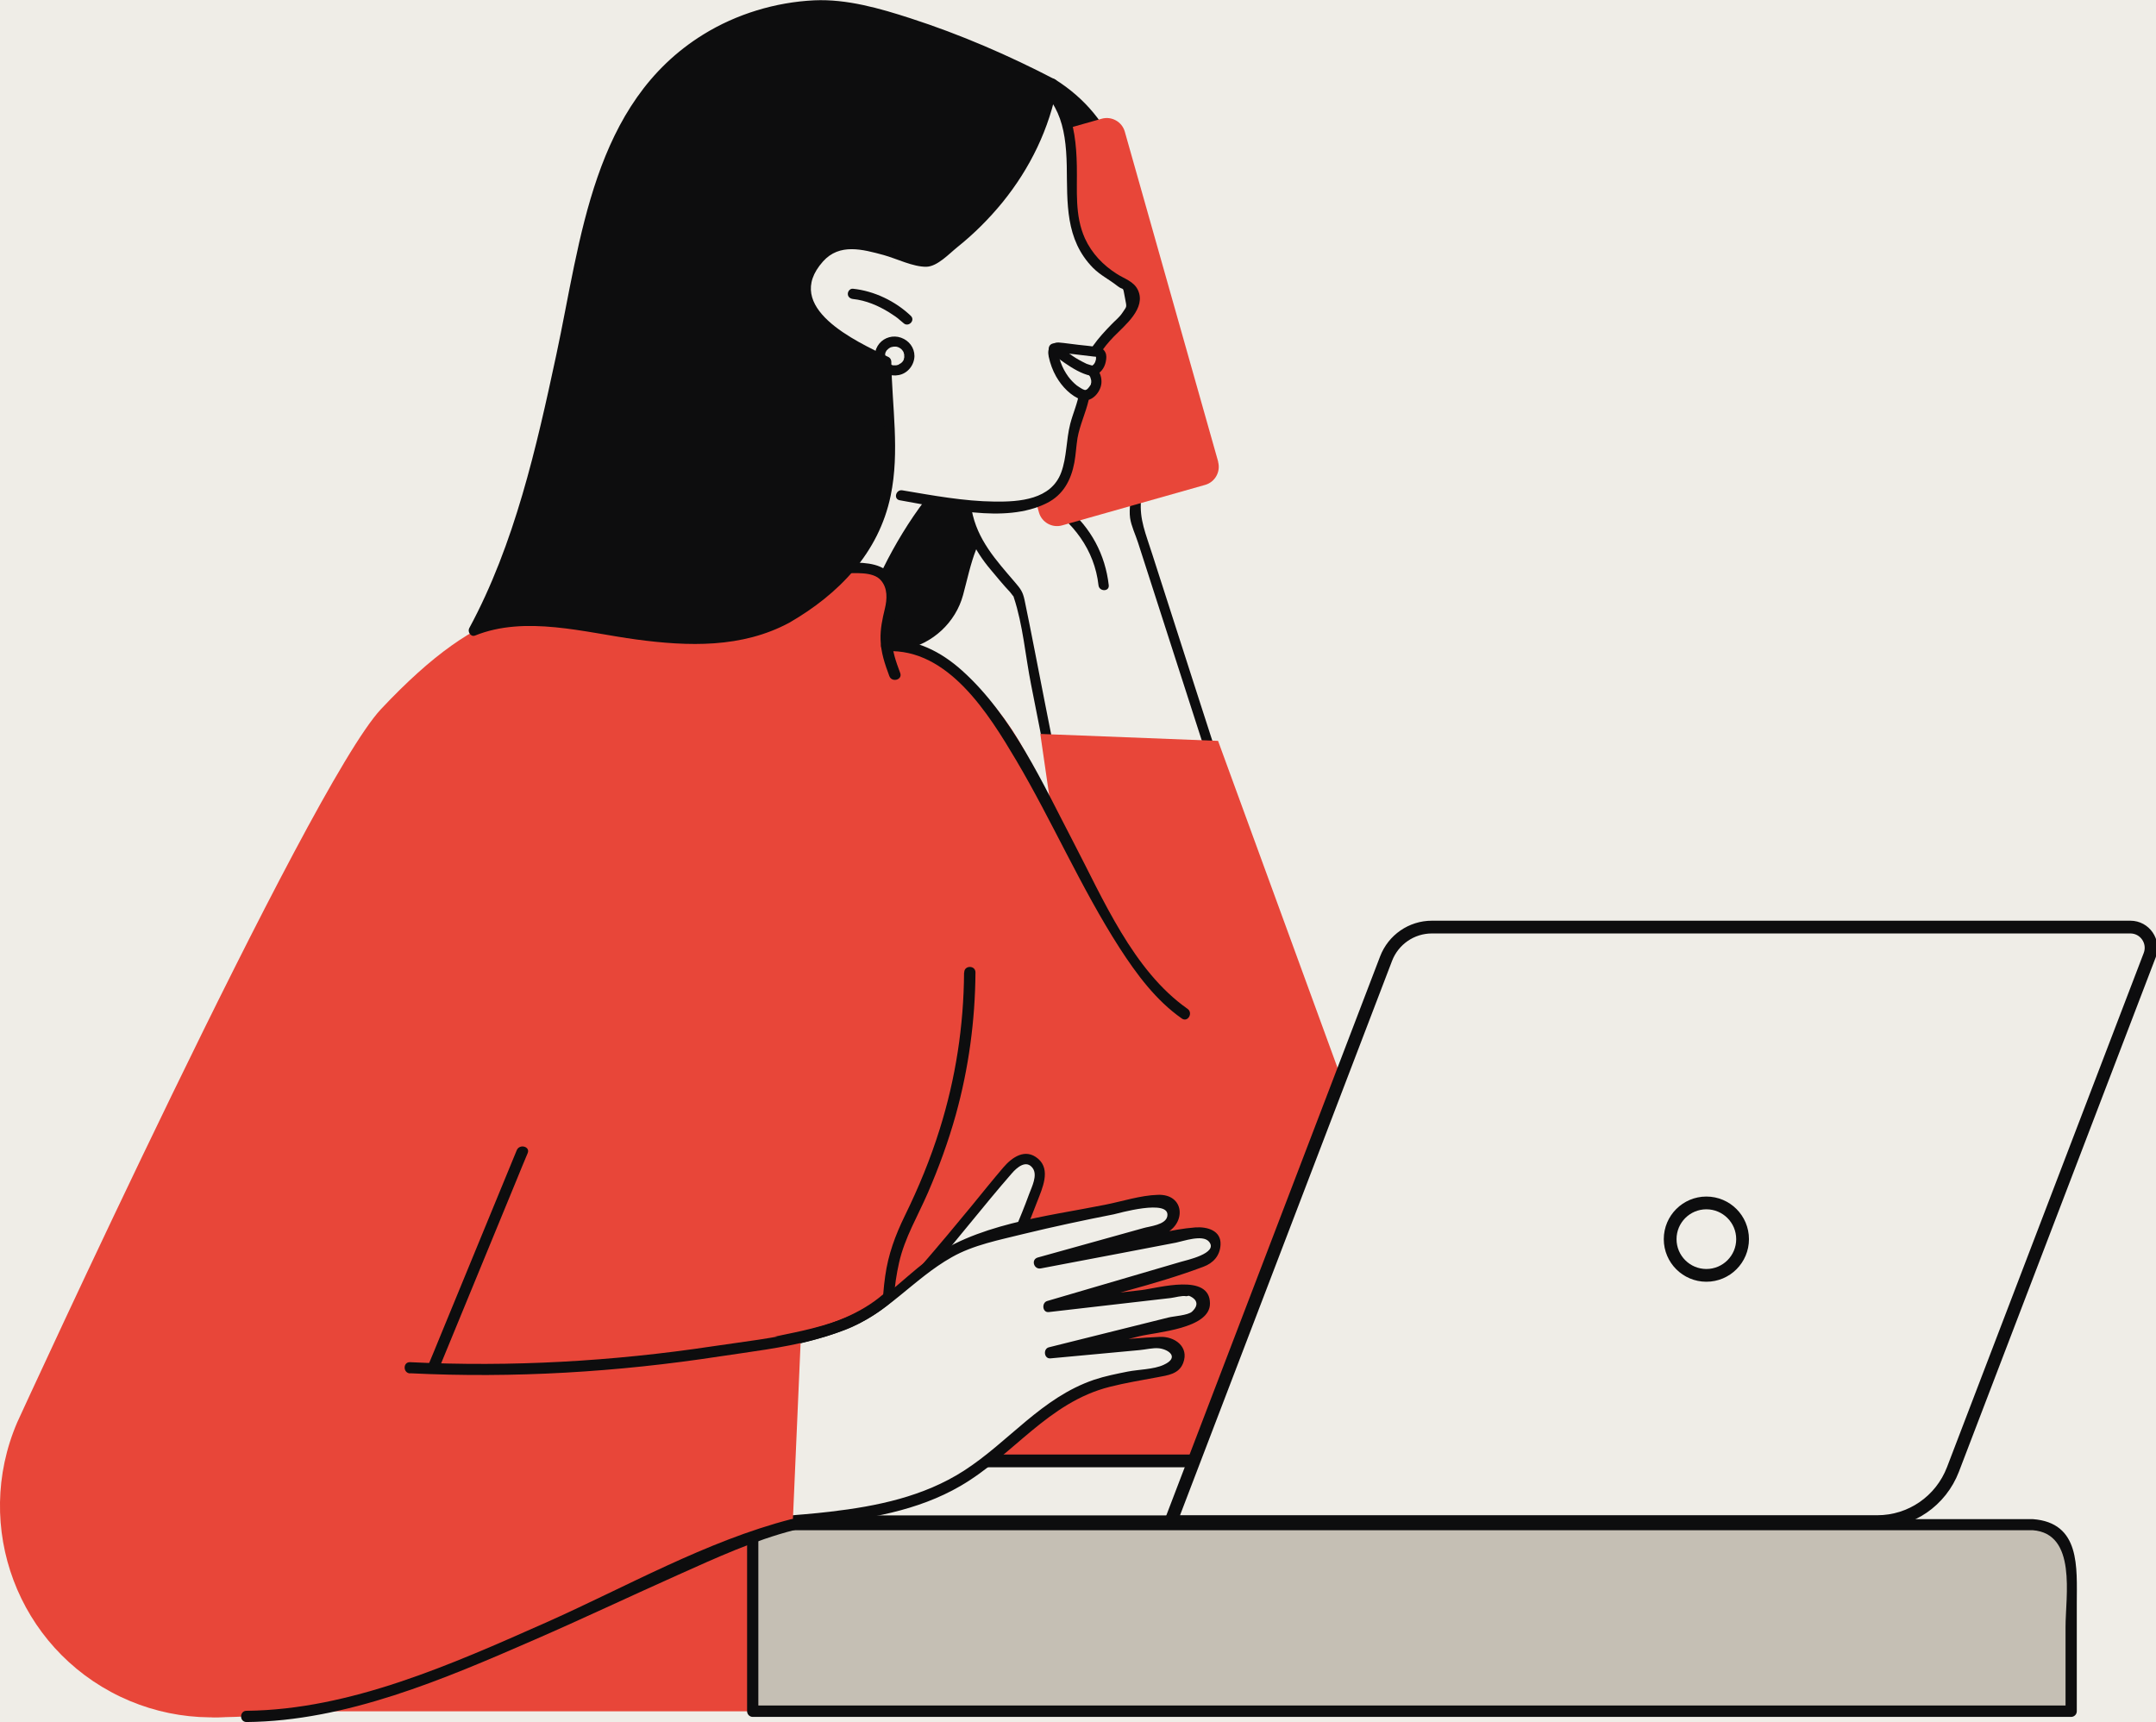 <svg xmlns="http://www.w3.org/2000/svg" width="169" height="135" viewBox="0 0 169 135" fill="none"><rect width="169" height="135" fill="#D3D8E0"></rect><g clip-path="url(#clip0_5_14)"><rect width="1440" height="8784" transform="translate(-186 -2506)" fill="white"></rect><rect width="1440" height="880" transform="translate(-186 -376)" fill="#EFEDE7"></rect><rect x="-135.5" y="-143" width="429" height="429" fill="#EFEDE7"></rect><rect x="-135.5" y="-143" width="429" height="429" stroke="#7C796A"></rect><g clip-path="url(#clip1_5_14)"><path d="M98.473 120.752L48.725 121.348V98.414L98.473 97.818V120.752Z" fill="#E84639"></path><path d="M82.49 6.573C87.001 9.36 91.214 15.181 85.601 34.304C84.163 39.192 76.541 36.871 75.232 45.882C74.83 48.695 72.328 50.743 69.49 50.614L66.392 51.56L78.174 29.935" fill="#0D0D0E"></path><path d="M82.296 6.91C87.922 10.437 88.35 17.23 87.611 23.258C87.235 26.344 86.548 29.391 85.731 32.386C85.148 34.512 84.643 35.886 82.672 36.975C79.821 38.544 77.021 39.581 75.66 42.809C75.128 44.054 75.064 45.376 74.662 46.647C74.117 48.371 72.666 49.68 70.916 50.095C70.099 50.289 69.386 50.238 68.583 50.484L66.288 51.184L66.742 51.767C70.669 44.559 74.597 37.351 78.525 30.143C78.771 29.689 78.084 29.287 77.838 29.741C73.91 36.949 69.983 44.157 66.055 51.366C65.899 51.664 66.159 52.066 66.509 51.949L68.518 51.34C69.451 51.054 69.957 51.106 70.916 50.912C73.106 50.471 74.908 48.799 75.491 46.647C76.165 44.144 76.477 41.863 78.628 40.125C80.028 38.997 81.752 38.44 83.295 37.545C84.591 36.793 85.498 35.834 85.991 34.408C87.067 31.322 87.728 27.952 88.22 24.723C88.829 20.678 89.127 16.245 87.702 12.329C86.755 9.736 85.031 7.688 82.698 6.223C82.258 5.951 81.856 6.638 82.296 6.91Z" fill="#0D0D0E"></path><path d="M98.616 70.514L88.933 40.437L89.944 28.691L75.855 31.024L81.623 51.288L86.587 83.194L98.616 70.514Z" fill="#EFEDE7"></path><path d="M99.005 70.41C97.229 64.888 95.453 59.365 93.664 53.842L90.333 43.483C89.802 41.811 89.309 40.722 89.439 39.218L90.346 28.703C90.372 28.418 90.074 28.276 89.841 28.315C85.148 29.093 80.443 29.857 75.751 30.635C75.543 30.674 75.414 30.933 75.466 31.128C76.425 34.512 77.397 37.883 78.356 41.266C79.315 44.65 80.495 47.982 81.247 51.392C81.778 53.829 82.024 56.37 82.4 58.833C83.165 63.747 83.93 68.66 84.695 73.587C85.2 76.828 85.706 80.069 86.211 83.31C86.263 83.609 86.691 83.686 86.885 83.492C90.89 79.265 94.909 75.039 98.914 70.812C99.264 70.436 98.707 69.866 98.344 70.242C94.338 74.468 90.32 78.695 86.315 82.921L86.989 83.103C85.809 75.519 84.63 67.921 83.45 60.337C82.984 57.342 82.659 54.27 82.05 51.301C81.441 48.332 80.469 45.687 79.678 42.913C78.538 38.92 77.397 34.914 76.269 30.921L75.984 31.413C80.676 30.635 85.382 29.87 90.074 29.093L89.568 28.703C89.296 31.906 89.024 35.108 88.739 38.297C88.674 39.023 88.48 39.866 88.583 40.605C88.674 41.24 89.011 41.927 89.205 42.537L96.088 63.902C96.814 66.145 97.527 68.388 98.253 70.631C98.409 71.124 99.186 70.916 99.031 70.424L99.005 70.41Z" fill="#0D0D0E"></path><path d="M92.86 106.737C92.86 106.737 89.542 93.047 87.559 83.764C82.905 61.919 79.989 48.604 63.605 50.86L53.87 87.368" fill="#E84639"></path><path d="M76.01 76.258C76.01 82.234 74.7 88.885 71.032 96.106C67.584 102.874 71.304 114.036 74 121.141C74 121.141 79.069 128.621 75.141 128.621L60.805 134.157H17.654C15.049 134.157 19.819 125.847 19.974 122.528L9.786 116.513C10.473 101.914 46.236 58.159 50.111 43.976L67.96 44.546C69.606 44.598 70.254 46.245 69.788 47.826C68.971 50.627 69.917 52.247 70.138 52.87" fill="#E84639"></path><path d="M53.235 44.08L67.96 44.546C69.606 44.598 70.255 46.245 69.788 47.826C68.971 50.627 69.918 52.247 70.138 52.87" fill="#E84639"></path><path d="M53.235 44.52C55.828 44.598 58.42 44.689 61.025 44.767L66.119 44.935C66.975 44.961 68.427 44.767 69.049 45.493C69.593 46.115 69.541 46.971 69.36 47.723C69.165 48.526 68.997 49.304 69.023 50.134C69.049 51.158 69.36 52.053 69.71 52.999C69.904 53.531 70.76 53.297 70.565 52.766C70.228 51.858 69.917 51.016 69.917 50.03C69.917 48.604 70.708 47.204 70.228 45.791C69.749 44.378 68.453 44.144 67.143 44.105L56.605 43.768C55.49 43.73 54.376 43.703 53.248 43.665C52.678 43.652 52.678 44.533 53.248 44.546L53.235 44.52Z" fill="#0D0D0E"></path><path d="M84.629 70.955L79.807 46.53L77.734 44.118C76.619 42.835 75.919 41.24 75.711 39.555L75.361 36.677L73.08 32.048L74.817 30.959L80.365 38.233C80.365 38.233 86.042 40.333 86.522 45.856" fill="#EFEDE7"></path><path d="M85.018 70.851C83.968 65.536 82.918 60.22 81.868 54.905C81.35 52.286 80.857 49.654 80.313 47.048C80.17 46.387 80.015 46.18 79.548 45.635C78.07 43.911 76.593 42.303 76.165 39.97C75.932 38.712 76.035 37.338 75.53 36.158C74.908 34.706 74.117 33.293 73.417 31.88L73.275 32.424L75.011 31.335L74.467 31.193L76.852 34.317C77.837 35.601 78.745 37.118 79.872 38.284C80.391 38.816 81.129 39.036 81.778 39.438C84.111 40.89 85.796 43.107 86.107 45.882C86.159 46.387 86.963 46.4 86.911 45.882C86.638 43.47 85.511 41.383 83.657 39.814C82.996 39.257 82.27 38.751 81.493 38.349C81.285 38.245 80.222 37.61 80.689 38.038C79.626 37.066 78.796 35.562 77.928 34.408C77.008 33.202 76.074 31.984 75.154 30.778C75.024 30.609 74.804 30.506 74.61 30.635L72.873 31.724C72.678 31.841 72.626 32.074 72.73 32.269L74.661 36.171C75.128 37.105 75.115 38.038 75.297 39.412C75.556 41.435 76.347 43.12 77.669 44.676C78.161 45.259 78.641 45.856 79.172 46.413C79.25 46.491 79.587 46.997 79.431 46.66C79.457 46.711 79.444 46.789 79.47 46.841C80.183 48.98 80.378 51.443 80.818 53.647L82.931 64.369C83.372 66.612 83.813 68.842 84.253 71.085C84.357 71.59 85.122 71.37 85.031 70.877L85.018 70.851Z" fill="#0D0D0E"></path><path d="M85.602 85.54L81.545 57.537L95.479 58.081L105.667 85.968C106.38 88.444 106.911 91.919 107.028 95.432C107.261 102.044 102.245 107.787 95.634 108.202C95.479 108.202 95.323 108.215 95.181 108.215H92.018C87.002 108.215 82.154 106.387 78.382 103.068C76.412 101.344 74.143 99.101 71.693 96.236" fill="#E84639"></path><path d="M76.01 76.258C76.01 82.234 74.701 88.885 71.033 96.106C67.585 102.874 71.305 114.036 74.001 121.141" fill="#E84639"></path><path d="M75.569 76.258C75.543 80.419 74.908 84.542 73.664 88.509C72.938 90.843 72.004 93.112 70.929 95.302C70.177 96.845 69.62 98.349 69.386 100.048C68.375 107.191 71.084 114.672 73.573 121.232C73.767 121.763 74.623 121.53 74.428 120.998C71.888 114.296 68.829 106.245 70.475 98.984C70.916 97.027 71.953 95.316 72.743 93.487C73.599 91.504 74.338 89.481 74.921 87.394C75.932 83.751 76.438 80.004 76.463 76.232C76.463 75.661 75.582 75.661 75.582 76.232L75.569 76.258Z" fill="#0D0D0E"></path><path d="M95.492 36.21L88.168 10.32C87.948 9.542 87.131 9.088 86.353 9.309L81.596 10.657C80.935 14.832 80.326 19.032 79.406 23.168C79.004 24.97 78.589 26.772 78.161 28.574L81.441 40.177C81.661 40.955 82.478 41.409 83.255 41.188L94.468 38.012C95.245 37.792 95.699 36.975 95.478 36.197L95.492 36.21Z" fill="#E84639"></path><path d="M80.235 5.614C83.203 7.092 84.163 8.518 84.007 14.857C83.955 17.009 84.227 20.419 88.246 22.299C88.868 22.584 89.14 23.31 88.829 23.92C87.96 25.67 86.094 26.227 85.161 29.041C85.096 29.222 84.953 31.284 84.927 31.348C83.514 34.94 84.292 35.38 83.424 37.493C82.063 40.812 75.621 39.659 70.617 38.816" fill="#EFEDE7"></path><path d="M80.028 5.964C82.984 7.468 83.554 9.827 83.619 13.004C83.671 15.908 83.476 18.76 85.68 21.003C86.263 21.586 86.95 21.91 87.585 22.416C88.13 22.844 87.987 22.325 88.181 23.349C88.337 24.166 88.337 23.971 87.974 24.529C87.754 24.866 87.404 25.138 87.132 25.424C86.121 26.461 85.07 27.64 84.759 29.105C84.643 29.637 84.682 30.181 84.604 30.713C84.487 31.582 84.111 32.373 83.891 33.228C83.567 34.486 83.632 35.834 83.178 37.053C82.387 39.166 79.925 39.347 77.967 39.322C75.543 39.296 73.132 38.842 70.734 38.44C70.229 38.349 70.009 39.127 70.527 39.218C73.988 39.801 78.732 41.111 82.063 39.438C83.347 38.79 83.956 37.636 84.215 36.262C84.332 35.627 84.358 34.978 84.461 34.343C84.643 33.319 85.097 32.386 85.33 31.387C85.472 30.765 85.395 30.104 85.511 29.481C85.732 28.276 86.47 27.252 87.313 26.383C88.156 25.514 89.879 24.166 89.192 22.727C88.868 22.053 88.143 21.858 87.559 21.482C86.47 20.795 85.589 19.875 85.045 18.695C84.228 16.88 84.448 14.948 84.409 13.016C84.345 9.542 83.658 6.923 80.43 5.277C79.976 5.043 79.562 5.73 80.028 5.964Z" fill="#0D0D0E"></path><path d="M84.888 30.946C84.124 30.674 82.879 29.598 82.529 27.666C82.49 27.42 82.685 27.187 82.944 27.226L85.99 27.576C86.172 27.602 86.314 27.757 86.314 27.939C86.314 28.302 86.198 28.872 85.614 29.079C85.614 29.079 86.496 30.117 85.29 30.907C85.174 30.985 85.031 30.998 84.888 30.946Z" fill="#EFEDE7"></path><path d="M84.992 30.558C84.992 30.558 84.941 30.544 84.915 30.532C84.863 30.506 84.798 30.48 84.746 30.441C84.681 30.402 84.629 30.376 84.578 30.337C84.552 30.311 84.513 30.298 84.487 30.272C84.461 30.259 84.448 30.246 84.422 30.233C84.448 30.259 84.448 30.259 84.422 30.233C84.163 30.026 83.916 29.767 83.735 29.52C83.489 29.183 83.281 28.794 83.139 28.392C83.061 28.185 83.009 27.965 82.957 27.757C82.957 27.718 82.931 27.666 82.931 27.628C82.931 27.653 82.957 27.576 82.931 27.602C82.905 27.64 82.867 27.614 82.944 27.628C83.32 27.692 83.709 27.718 84.098 27.757L85.731 27.952C85.809 27.952 85.874 27.965 85.951 27.977C86.068 27.991 85.887 27.965 85.913 27.952C85.913 27.952 85.913 28.042 85.913 28.055C85.913 28.081 85.913 28.107 85.913 28.133C85.913 28.094 85.913 28.094 85.913 28.133C85.913 28.172 85.9 28.211 85.887 28.25C85.887 28.263 85.835 28.392 85.861 28.354C85.783 28.522 85.705 28.639 85.524 28.703C85.239 28.82 85.135 29.131 85.342 29.378C85.381 29.417 85.264 29.261 85.329 29.352C85.355 29.391 85.381 29.43 85.407 29.468C85.42 29.494 85.446 29.533 85.459 29.559C85.511 29.663 85.459 29.533 85.472 29.598C85.498 29.676 85.524 29.754 85.537 29.831C85.537 29.857 85.537 29.857 85.537 29.805C85.537 29.831 85.537 29.857 85.537 29.883C85.537 29.935 85.537 29.987 85.537 30.026C85.537 29.948 85.511 30.091 85.511 30.117C85.498 30.169 85.511 30.13 85.472 30.195C85.394 30.324 85.2 30.622 85.018 30.57C84.526 30.428 84.305 31.206 84.811 31.348C85.615 31.582 86.366 30.648 86.34 29.896C86.34 29.494 86.172 29.105 85.913 28.807L85.731 29.481C86.237 29.287 86.574 28.885 86.677 28.354C86.729 28.107 86.755 27.835 86.638 27.614C86.509 27.355 86.275 27.226 86.003 27.2C85.511 27.135 85.018 27.083 84.526 27.031C84.033 26.979 83.489 26.889 82.983 26.85C82.763 26.837 82.543 26.914 82.387 27.07C82.141 27.329 82.141 27.628 82.205 27.965C82.322 28.509 82.516 29.041 82.789 29.52C83.242 30.311 83.942 31.05 84.811 31.361C85.018 31.439 85.251 31.284 85.303 31.076C85.368 30.856 85.226 30.661 85.018 30.583L84.992 30.558Z" fill="#0D0D0E"></path><path d="M82.62 27.329C82.62 27.329 84.422 28.82 85.601 29.067L82.62 27.329Z" fill="#EFEDE7"></path><path d="M82.335 27.614C82.698 27.913 83.074 28.198 83.463 28.457C84.072 28.872 84.759 29.3 85.485 29.456C85.692 29.494 85.912 29.391 85.977 29.17C86.029 28.976 85.912 28.716 85.692 28.678C85.524 28.639 85.368 28.587 85.213 28.535C85.122 28.496 85.251 28.561 85.174 28.522C85.135 28.496 85.083 28.483 85.044 28.457C84.966 28.418 84.888 28.379 84.811 28.34C84.487 28.172 84.163 27.977 83.864 27.757C83.618 27.589 83.372 27.407 83.126 27.226C83.061 27.174 83.203 27.277 83.126 27.226C83.1 27.213 83.087 27.187 83.061 27.174C83.035 27.148 82.996 27.122 82.97 27.109C82.944 27.083 82.918 27.07 82.892 27.044C82.724 26.901 82.49 26.875 82.322 27.044C82.179 27.187 82.153 27.472 82.322 27.614H82.335Z" fill="#0D0D0E"></path><path d="M69.905 44.974C70.838 43.081 71.953 41.227 73.236 39.555C73.366 39.386 73.262 39.114 73.094 39.01C72.886 38.894 72.679 38.984 72.549 39.153C71.266 40.838 70.151 42.679 69.218 44.572C68.998 45.039 69.684 45.441 69.905 44.974Z" fill="#0D0D0E"></path><path d="M57.604 114.529H99.355C100.664 114.529 101.74 115.592 101.74 116.914C101.74 118.224 100.677 119.3 99.355 119.3H57.604C56.878 119.3 56.295 118.717 56.295 117.991V115.838C56.295 115.112 56.878 114.529 57.604 114.529Z" fill="#EFEDE7" stroke="#0D0D0E" stroke-linecap="round" stroke-linejoin="round"></path><path d="M147.172 119.287H91.772L108.648 75.156C109.218 73.665 110.644 72.679 112.239 72.679H166.991C168.131 72.679 168.909 73.82 168.507 74.883L153.082 115.203C152.136 117.666 149.79 119.287 147.159 119.287H147.172Z" fill="#EFEDE7" stroke="#0D0D0E" stroke-linecap="round" stroke-linejoin="round"></path><path d="M133.756 99.983C135.323 99.983 136.594 98.712 136.594 97.144C136.594 95.575 135.323 94.304 133.756 94.304C132.188 94.304 130.917 95.575 130.917 97.144C130.917 98.712 132.188 99.983 133.756 99.983Z" fill="#EFEDE7" stroke="#0D0D0E" stroke-linecap="round" stroke-linejoin="round"></path><path d="M71.11 25.047C71.11 25.047 69.243 23.258 66.858 23.038L71.11 25.047Z" fill="#EFEDE7"></path><path d="M71.396 24.762C70.19 23.608 68.518 22.805 66.859 22.636C66.638 22.61 66.457 22.831 66.457 23.038C66.457 23.271 66.638 23.414 66.859 23.44C67.87 23.544 68.842 23.959 69.698 24.49C69.866 24.594 70.022 24.698 70.19 24.814C70.255 24.866 70.333 24.918 70.397 24.97C70.488 25.047 70.346 24.918 70.423 24.996C70.449 25.022 70.475 25.035 70.501 25.061C70.618 25.151 70.722 25.242 70.825 25.333C71.201 25.683 71.772 25.125 71.396 24.762Z" fill="#0D0D0E"></path><path d="M70.125 29.028C70.762 29.028 71.279 28.523 71.279 27.9C71.279 27.277 70.762 26.772 70.125 26.772C69.488 26.772 68.972 27.277 68.972 27.9C68.972 28.523 69.488 29.028 70.125 29.028Z" fill="#EFEDE7"></path><path d="M70.89 27.9C70.89 27.9 70.89 27.965 70.89 27.991C70.89 28.016 70.877 28.055 70.89 27.977C70.877 28.029 70.864 28.081 70.851 28.133C70.851 28.133 70.812 28.224 70.851 28.172C70.89 28.12 70.838 28.198 70.838 28.211C70.812 28.263 70.773 28.302 70.747 28.354C70.721 28.405 70.812 28.289 70.747 28.354C70.734 28.366 70.721 28.379 70.708 28.392C70.682 28.418 70.669 28.431 70.643 28.457C70.605 28.483 70.566 28.509 70.514 28.535C70.488 28.535 70.462 28.561 70.449 28.574C70.423 28.574 70.436 28.574 70.475 28.574C70.462 28.574 70.436 28.587 70.41 28.6C70.358 28.613 70.306 28.626 70.255 28.639C70.177 28.639 70.229 28.639 70.255 28.639C70.229 28.639 70.203 28.639 70.177 28.639C70.125 28.639 70.073 28.639 70.034 28.639C69.93 28.639 70.112 28.665 70.008 28.639C69.982 28.639 69.944 28.626 69.918 28.613C69.892 28.613 69.749 28.548 69.84 28.587C69.788 28.561 69.749 28.535 69.71 28.509C69.697 28.509 69.671 28.483 69.658 28.47C69.581 28.418 69.684 28.509 69.658 28.47C69.632 28.431 69.581 28.392 69.542 28.354C69.477 28.289 69.581 28.418 69.542 28.34C69.542 28.328 69.516 28.302 69.503 28.289C69.477 28.25 69.451 28.198 69.425 28.159C69.425 28.198 69.464 28.237 69.425 28.159C69.425 28.133 69.412 28.107 69.399 28.068C69.399 28.042 69.399 28.029 69.386 28.003C69.36 27.926 69.386 28.081 69.386 27.965C69.386 27.913 69.386 27.874 69.386 27.822C69.386 27.796 69.412 27.705 69.386 27.809C69.386 27.783 69.386 27.77 69.386 27.744C69.386 27.692 69.412 27.64 69.425 27.602C69.399 27.692 69.425 27.628 69.425 27.602C69.438 27.576 69.464 27.537 69.477 27.511C69.477 27.498 69.503 27.472 69.516 27.459C69.477 27.485 69.568 27.381 69.516 27.459C69.555 27.433 69.594 27.381 69.619 27.355C69.632 27.342 69.697 27.303 69.619 27.355C69.632 27.355 69.658 27.329 69.671 27.316C69.723 27.277 69.775 27.252 69.827 27.226C69.749 27.265 69.801 27.226 69.827 27.226C69.853 27.226 69.892 27.2 69.918 27.2C69.944 27.2 70.099 27.174 69.995 27.174C70.047 27.174 70.099 27.174 70.138 27.174C70.164 27.174 70.19 27.174 70.216 27.174C70.319 27.174 70.138 27.148 70.242 27.174C70.306 27.187 70.358 27.2 70.423 27.226C70.449 27.238 70.488 27.252 70.514 27.277C70.54 27.277 70.553 27.303 70.579 27.316C70.592 27.316 70.656 27.394 70.592 27.316C70.63 27.355 70.682 27.394 70.721 27.446C70.747 27.472 70.76 27.498 70.786 27.537C70.799 27.563 70.812 27.576 70.825 27.602C70.825 27.628 70.864 27.705 70.825 27.614C70.838 27.679 70.864 27.731 70.877 27.796C70.89 27.861 70.877 27.796 70.877 27.783C70.877 27.822 70.877 27.861 70.877 27.913C70.877 28.12 71.058 28.328 71.279 28.315C71.499 28.302 71.68 28.133 71.68 27.913C71.68 27.252 71.253 26.694 70.63 26.474C70.008 26.253 69.334 26.448 68.932 26.927C68.531 27.407 68.427 28.146 68.777 28.703C69.127 29.261 69.801 29.533 70.449 29.404C71.149 29.274 71.667 28.626 71.68 27.913C71.68 27.705 71.499 27.498 71.279 27.511C71.058 27.524 70.877 27.692 70.877 27.913L70.89 27.9Z" fill="#0D0D0E"></path><path d="M52.121 46.776L49.606 47.969C42.542 46.971 37.967 46.971 29.865 55.592C24.201 61.633 1.349 111.508 1.349 111.508C-2.164 119.689 1.4 129.179 9.437 133.016C13.351 134.883 17.836 135.143 21.932 133.742L50.54 125.627L50.203 99.996C50.203 99.996 33.495 102.213 21.142 101.279" fill="#E84639"></path><path d="M69.49 51.054C74.325 50.808 77.514 55.994 79.653 59.598C82.504 64.421 84.734 69.607 87.767 74.326C89.102 76.387 90.606 78.423 92.641 79.849C93.107 80.173 93.548 79.408 93.081 79.084C88.817 76.089 86.458 70.449 84.124 65.99C81.791 61.53 79.367 56.111 75.414 52.571C73.755 51.08 71.759 50.056 69.49 50.173C68.92 50.199 68.92 51.08 69.49 51.054Z" fill="#0D0D0E"></path><path d="M61.673 48.462C72.082 42.602 69.502 34.239 69.451 28.354C66.988 27.174 64.292 25.774 63.566 24.309C62.464 22.079 64.175 18.319 67.921 19.226C69.554 19.615 72.704 20.562 72.769 20.523C76.8 17.904 81.376 13.107 82.49 6.573C82.49 6.573 69.71 -0.091 63.527 0.441C51.615 1.465 47.648 11.175 46.209 17.087C45.004 21.988 42.36 39.879 37.123 49.434C43.423 46.724 53.87 52.856 61.673 48.462Z" fill="#0D0D0E"></path><path d="M61.881 48.812C65.757 46.569 68.881 43.353 69.814 38.868C70.54 35.38 69.918 31.867 69.866 28.354C69.866 28.224 69.788 28.068 69.671 28.003C67.092 26.759 61.285 24.114 64.512 20.497C65.809 19.045 67.623 19.551 69.257 19.991C70.255 20.264 71.59 20.938 72.627 20.912C73.482 20.886 74.389 19.901 75.05 19.369C76.347 18.332 77.526 17.152 78.576 15.869C80.754 13.185 82.257 10.086 82.893 6.69C82.918 6.521 82.88 6.327 82.711 6.236C79.082 4.343 75.271 2.697 71.382 1.439C68.984 0.661 66.379 -0.091 63.825 0.026C60.792 0.169 57.72 1.102 55.141 2.697C46.43 8.077 45.549 18.773 43.605 27.822C42.049 35.082 40.338 42.666 36.786 49.239C36.631 49.512 36.89 49.965 37.24 49.823C41.206 48.228 45.834 49.59 49.891 50.134C53.948 50.678 58.148 50.821 61.881 48.812C62.335 48.565 61.933 47.878 61.479 48.124C57.228 50.406 52.367 49.719 47.804 49.019C44.304 48.487 40.442 47.671 37.02 49.045L37.473 49.628C42.218 40.825 43.928 30.467 45.847 20.769C47.454 12.679 50.695 4.356 59.34 1.647C64.318 0.091 68.868 1.271 73.599 3.047C75.66 3.812 77.669 4.693 79.652 5.614C80.274 5.899 80.883 6.197 81.506 6.508C81.648 6.573 81.946 6.664 82.05 6.78C82.296 7.053 82.141 6.729 82.154 6.949C82.18 7.247 81.635 8.557 81.48 9.01C81.234 9.788 80.922 10.54 80.572 11.266C79.808 12.835 78.835 14.313 77.708 15.648C76.878 16.634 75.958 17.541 74.986 18.371C74.13 19.097 73.197 20.225 72.069 19.927C70.177 19.408 67.818 18.306 65.835 18.799C64.188 19.213 63.061 20.704 62.879 22.364C62.607 24.944 64.811 26.344 66.807 27.446C67.338 27.731 68.79 28.146 69.075 28.626C69.231 28.898 69.127 29.78 69.14 30.117C69.205 31.232 69.308 32.36 69.347 33.474C69.451 35.912 69.334 38.401 68.453 40.709C67.183 44.028 64.499 46.374 61.492 48.111C61.051 48.371 61.453 49.058 61.894 48.799L61.881 48.812Z" fill="#0D0D0E"></path><path d="M159.331 119.533H59.004V134.157H162.351V122.554C162.351 120.882 161.003 119.533 159.331 119.533Z" fill="#C5BFB4"></path><path d="M159.33 119.092C147.975 119.092 136.607 119.092 125.253 119.092H71.369C67.247 119.092 63.125 119.092 59.003 119.092C58.77 119.092 58.562 119.287 58.562 119.533C58.562 124.408 58.562 129.283 58.562 134.157C58.562 134.391 58.757 134.598 59.003 134.598C70.656 134.598 82.309 134.598 93.962 134.598C112.524 134.598 131.073 134.598 149.634 134.598H162.35C162.583 134.598 162.791 134.404 162.791 134.157C162.791 131.344 162.791 128.531 162.791 125.704C162.791 122.878 163.102 119.365 159.33 119.092C158.773 119.054 158.773 119.922 159.33 119.961C162.817 120.22 161.909 125.134 161.909 127.545C161.909 129.749 161.909 131.953 161.909 134.144L162.35 133.704C150.697 133.704 139.044 133.704 127.391 133.704C108.83 133.704 90.281 133.704 71.719 133.704H59.003C59.146 133.846 59.288 133.989 59.444 134.144C59.444 129.27 59.444 124.395 59.444 119.52L59.003 119.961C70.358 119.961 81.726 119.961 93.081 119.961H146.964C151.086 119.961 155.208 119.961 159.33 119.961C159.887 119.961 159.9 119.092 159.33 119.092Z" fill="#0D0D0E"></path><path d="M79.937 96.547C79.808 96.781 79.834 97.066 80.002 97.26C80.041 97.299 80.08 97.338 80.132 97.364C78.408 98.803 76.775 100.385 75.232 102.057C74.26 101.253 73.353 100.411 72.497 99.503C75.595 95.951 78.615 92.087 79.367 91.322C79.795 90.882 80.443 90.726 80.974 91.037C81.57 91.387 81.609 92.1 81.402 92.761C81.039 93.915 79.95 96.534 79.95 96.534L79.937 96.547Z" fill="#EFEDE7"></path><path d="M79.549 96.443C79.354 96.897 79.484 97.338 79.847 97.662V97.092C78.11 98.544 76.49 100.112 74.947 101.785H75.517C74.558 100.994 73.651 100.138 72.782 99.231V99.801C75.012 97.234 77.086 94.538 79.315 91.984C79.704 91.53 80.456 90.869 80.962 91.595C81.338 92.152 80.884 93.034 80.676 93.591C80.326 94.551 79.938 95.497 79.549 96.43C79.354 96.91 80.119 97.118 80.326 96.638C80.663 95.821 81.001 95.004 81.312 94.175C81.7 93.163 82.387 91.711 81.376 90.843C80.365 89.974 79.315 90.739 78.641 91.53C77.812 92.502 77.008 93.5 76.204 94.486C74.895 96.08 73.573 97.662 72.225 99.218C72.082 99.386 72.07 99.62 72.225 99.788C73.094 100.683 74.001 101.538 74.96 102.342C75.116 102.472 75.375 102.511 75.531 102.342C77.06 100.683 78.693 99.114 80.43 97.649C80.586 97.519 80.586 97.221 80.43 97.079C80.262 96.936 80.236 96.793 80.339 96.638C80.534 96.158 79.769 95.951 79.562 96.43L79.549 96.443Z" fill="#0D0D0E"></path><path d="M32.042 107.321C47.273 108.137 60.753 105.207 60.753 105.207C64.81 104.443 67.675 103.639 70.358 101.318C71.797 100.073 73.21 98.816 74.623 98.038C77.435 96.508 90.462 94.149 90.462 94.149C91.11 93.941 91.927 94.291 92.07 94.693C92.212 95.121 91.694 96.08 91.214 96.288L81.466 99.01L93.832 96.664C94.364 96.534 95.18 97.066 95.18 97.066C95.414 97.688 94.999 98.673 94.364 98.855L82.205 102.433L93.262 101.162C93.793 101.098 94.273 101.461 94.39 101.992C94.506 102.576 94.144 103.146 93.573 103.25L82.348 106.05L91.214 105.233C91.888 105.169 92.445 105.726 92.406 106.4C92.368 106.906 92.005 107.321 91.512 107.411C90.073 107.671 87.235 108.202 86.418 108.449C83.489 109.33 81.441 110.886 79.211 112.973C73.974 117.887 69.853 118.755 58.925 119.507L35.969 123.008C29.177 125.419 19.858 128.297 17.511 121.478C16.397 118.237 16.617 114.685 18.108 111.599" fill="#EFEDE7"></path><path d="M32.042 107.761C39.482 108.137 46.935 107.736 54.311 106.724C58.213 106.193 62.503 105.661 66.197 104.274C69.541 103.016 71.576 100.268 74.61 98.557C76.295 97.597 78.343 97.208 80.209 96.742C82.555 96.171 84.927 95.665 87.299 95.199C87.559 95.147 91.772 93.928 91.499 95.354C91.37 96.028 90.112 96.132 89.633 96.275L86.379 97.182L81.35 98.582C80.793 98.738 81.039 99.542 81.583 99.438L87.922 98.233L92.186 97.416C92.77 97.299 94.247 96.767 94.753 97.325C95.582 98.258 92.938 98.803 92.523 98.933L88.324 100.164L82.089 101.992C81.635 102.122 81.7 102.913 82.205 102.861L88.051 102.187L91.772 101.759C92.096 101.72 92.653 101.551 92.977 101.616C93.042 101.629 93.158 101.564 93.21 101.59C93.56 101.72 94.169 102.135 93.444 102.822C93.132 103.12 91.966 103.185 91.577 103.289L87.831 104.222L82.218 105.622C81.752 105.739 81.829 106.53 82.335 106.491L89.309 105.843C89.788 105.804 90.372 105.648 90.851 105.7C91.629 105.791 92.471 106.426 91.214 106.997C90.436 107.36 89.231 107.36 88.388 107.528C87.546 107.697 86.626 107.878 85.77 108.163C81.622 109.576 79.108 113.012 75.543 115.307C72.393 117.329 68.738 118.081 65.082 118.509C62.477 118.82 59.859 118.898 57.279 119.287L49.865 120.415L40.714 121.815C39.132 122.061 37.46 122.178 35.905 122.554C31.705 123.552 27.855 125.575 23.396 125.225C16.734 124.693 16.241 116.72 18.497 111.806C18.73 111.288 17.978 110.847 17.732 111.366C15.982 115.177 15.399 121.309 18.912 124.421C21.828 127.001 26.416 126.21 29.838 125.367C32.496 124.706 34.997 123.578 37.694 123.163L46.599 121.802L56.139 120.35C58.809 119.948 61.466 119.767 64.162 119.494C67.999 119.092 71.913 118.457 75.297 116.487C79.419 114.088 82.154 109.94 86.989 108.721C88.22 108.41 89.49 108.202 90.734 107.969C91.551 107.813 92.407 107.723 92.744 106.854C93.236 105.57 92.057 104.754 90.929 104.806C88.064 104.922 85.2 105.337 82.348 105.596L82.465 106.465L89.322 104.754C90.644 104.43 94.856 104.17 94.844 102.187C94.844 99.775 90.786 100.981 89.477 101.137L82.218 101.966L82.335 102.835C86.302 101.668 90.462 100.761 94.325 99.309C95.103 99.023 95.634 98.44 95.673 97.571C95.725 96.482 94.662 96.158 93.703 96.223C91.81 96.366 89.853 96.949 87.999 97.312L81.35 98.582L81.583 99.438L86.302 98.116C87.883 97.675 89.827 97.429 91.318 96.716C93.016 95.899 92.847 93.591 90.76 93.669C89.399 93.708 87.948 94.188 86.626 94.447C81.972 95.38 76.385 95.951 72.523 98.933C70.967 100.125 69.606 101.564 67.895 102.537C66.184 103.509 64.201 104.054 62.244 104.468C60.805 104.78 59.353 105.052 57.914 105.298C49.398 106.75 40.688 107.321 32.055 106.88C31.485 106.854 31.485 107.736 32.055 107.761H32.042Z" fill="#0D0D0E"></path><path d="M27.194 103.302L8.918 108.228C5.405 116.409 12.482 134.624 16.812 134.624C33.947 134.624 46.793 125.238 62.14 119.404L62.775 104.819C62.775 104.819 39.534 104.248 27.194 103.302Z" fill="#E84639"></path><path d="M19.301 134.559C32.6 134.559 53.093 121.776 62.141 119.52L19.301 134.559Z" fill="#E84639"></path><path d="M19.3 135C27.142 134.935 34.829 131.629 41.906 128.544C45.691 126.897 49.411 125.134 53.183 123.449C56.139 122.126 59.12 120.752 62.27 119.948C62.814 119.806 62.581 118.95 62.036 119.092C55.335 120.817 49.035 124.434 42.749 127.221C35.464 130.449 27.441 134.041 19.326 134.118C18.756 134.118 18.756 135 19.326 135H19.3Z" fill="#0D0D0E"></path><path d="M32.147 107.658C40.261 108.06 48.401 107.567 56.425 106.335C61.117 105.622 66.613 105.156 70.19 101.785C70.605 101.396 69.983 100.774 69.568 101.162C66.12 104.43 60.43 104.857 55.854 105.545C48.025 106.724 40.066 107.178 32.147 106.789C31.576 106.763 31.576 107.645 32.147 107.671V107.658Z" fill="#0D0D0E"></path><path d="M34.44 107.217C36.462 102.316 38.471 97.416 40.494 92.502C40.779 91.802 41.064 91.102 41.362 90.402C41.582 89.883 40.727 89.65 40.507 90.169C38.484 95.069 36.475 99.97 34.453 104.883C34.168 105.583 33.883 106.283 33.585 106.984C33.364 107.502 34.22 107.736 34.44 107.217Z" fill="#0D0D0E"></path></g></g><defs><clipPath id="clip0_5_14"><rect width="1440" height="8784" fill="white" transform="translate(-186 -2506)"></rect></clipPath><clipPath id="clip1_5_14"><rect width="169" height="135" fill="white"></rect></clipPath></defs></svg>